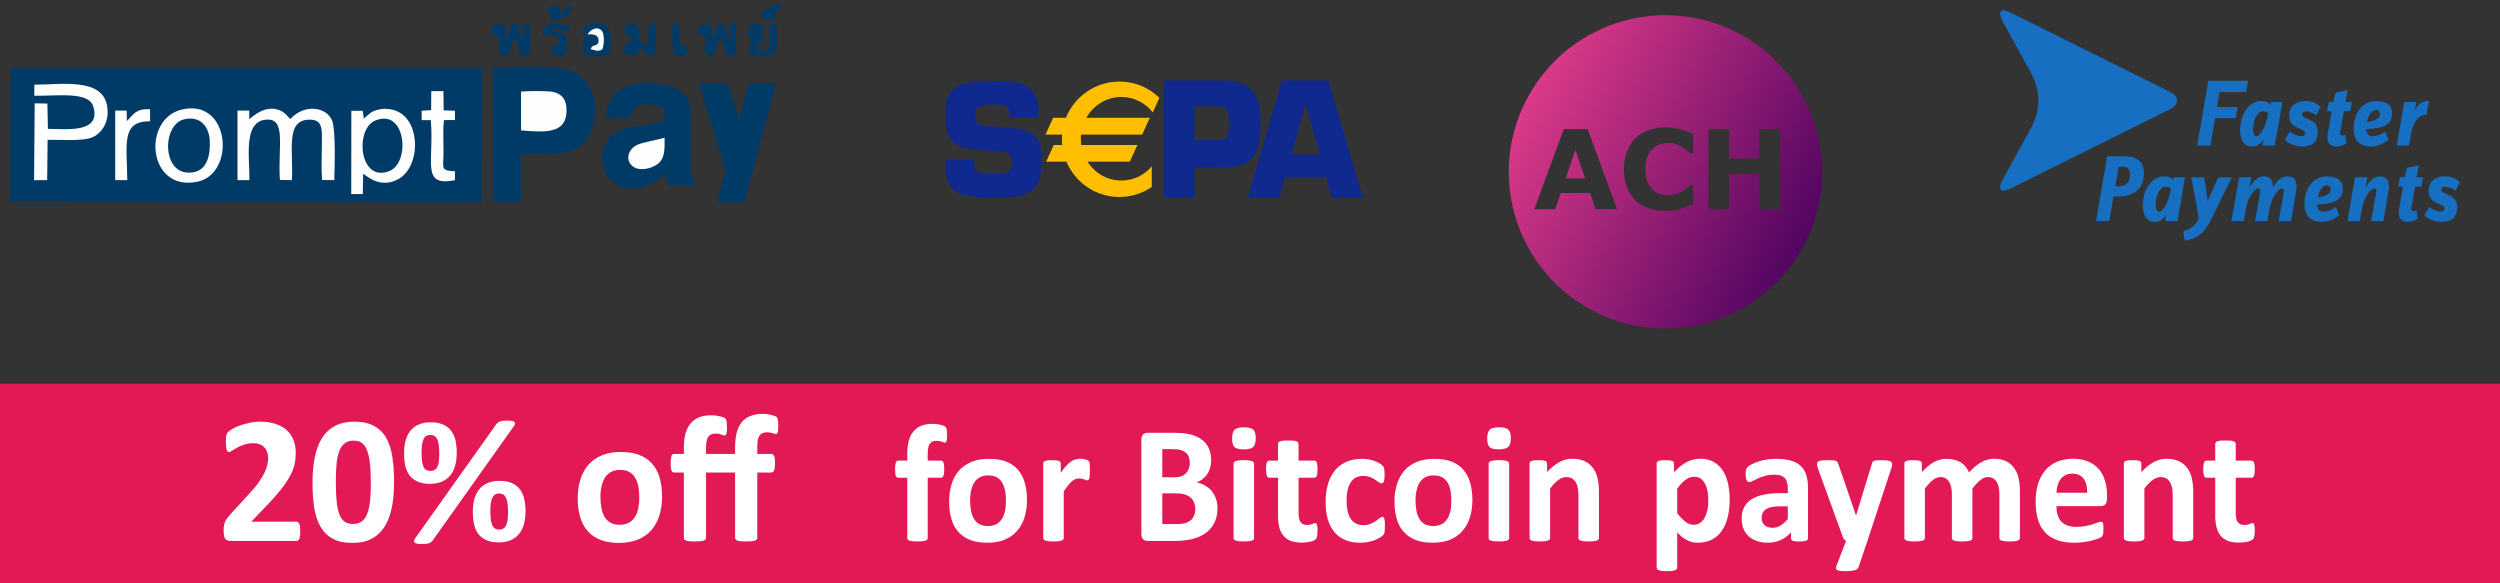 ﻿<?xml version="1.0" encoding="UTF-8"?>
<!DOCTYPE svg PUBLIC "-//W3C//DTD SVG 1.1//EN" "http://www.w3.org/Graphics/SVG/1.1/DTD/svg11.dtd">
<svg xmlns="http://www.w3.org/2000/svg" xml:space="preserve" width="240px" height="56px" version="1.1" style="shape-rendering:geometricPrecision; text-rendering:geometricPrecision; image-rendering:optimizeQuality; fill-rule:evenodd; clip-rule:evenodd"
viewBox="0 0 24000 5600"
 xmlns:xlink="http://www.w3.org/1999/xlink">
 <rect x="0" y="0" width="24000" height="5600" fill="#333333" stroke="none"/>
 <defs>
  <style type="text/css">
    .fil3 {fill:#003B68}
    .fil0 {fill:#E31956}
    .fil4 {fill:#FEFEFE}
    .fil5 {fill:#10298E;fill-rule:nonzero}
    .fil2 {fill:#176FC1;fill-rule:nonzero}
    .fil6 {fill:#FFBE00;fill-rule:nonzero}
    .fil1 {fill:white;fill-rule:nonzero}
    .fil7 {fill:url(#id0)}
  </style>
  <linearGradient id="id0" gradientUnits="userSpaceOnUse" x1="14477.3" y1="810.918" x2="17500.1" y2="2490.28">
   <stop offset="0" style="stop-color:#E63E8B"/>
   <stop offset="1" style="stop-color:#48015F"/>
  </linearGradient>
 </defs>
 <g>
  <rect class="fil0" y="3684" width="24000" height="1916"/>
  <path class="fil1" d="M2882 5099c0,18 0,32 -2,43 -1,13 -3,22 -6,30 -3,7 -7,12 -11,15 -5,4 -10,6 -15,6l-630 0c-13,0 -23,-1 -32,-5 -9,-2 -17,-6 -22,-13 -6,-6 -10,-16 -13,-29 -2,-12 -4,-29 -4,-49 0,-19 1,-36 3,-49 2,-13 5,-26 9,-37 5,-10 11,-21 18,-31 7,-10 16,-21 27,-34l190 -208c38,-40 69,-77 92,-111 23,-33 41,-64 54,-91 13,-27 22,-53 27,-76 5,-23 7,-45 7,-66 0,-18 -3,-37 -9,-54 -6,-17 -15,-32 -26,-44 -12,-14 -26,-23 -44,-30 -17,-7 -38,-11 -62,-11 -33,0 -63,5 -88,13 -26,8 -48,18 -68,29 -19,11 -36,21 -49,29 -13,10 -23,14 -30,14 -5,0 -10,-1 -13,-5 -4,-3 -7,-10 -9,-17 -2,-9 -4,-19 -6,-34 -1,-13 -2,-29 -2,-49 0,-13 1,-25 1,-34 1,-9 3,-16 4,-23 2,-7 4,-13 7,-18 3,-5 8,-10 15,-17 7,-7 20,-17 39,-27 19,-11 42,-22 70,-32 27,-9 58,-18 91,-25 34,-7 68,-11 104,-11 58,0 107,8 150,23 42,14 78,35 106,61 29,27 49,58 63,94 14,36 21,75 21,117 0,37 -3,73 -10,108 -7,36 -21,74 -43,114 -21,41 -51,86 -90,135 -39,50 -91,108 -155,173l-128 135 431 0c6,0 11,1 16,5 5,3 9,8 12,15 4,8 6,17 8,29 2,12 2,26 2,42l0 0z"/>
  <path id="_1" class="fil1" d="M3783 4626c0,89 -6,170 -21,243 -14,72 -37,134 -69,185 -32,51 -73,90 -124,117 -51,28 -114,41 -188,41 -75,0 -137,-13 -186,-40 -49,-26 -88,-64 -117,-114 -29,-49 -49,-110 -61,-180 -11,-72 -17,-153 -17,-244 0,-89 7,-169 22,-242 14,-73 37,-134 69,-186 32,-51 73,-90 125,-117 51,-27 113,-41 186,-41 76,0 138,14 187,40 49,26 89,64 117,114 29,50 49,110 60,181 12,72 17,153 17,243l0 0zm-223 11c0,-53 -2,-99 -4,-140 -3,-41 -8,-76 -13,-107 -7,-30 -14,-55 -23,-76 -8,-20 -19,-38 -32,-49 -12,-13 -26,-22 -42,-27 -16,-5 -34,-8 -53,-8 -33,0 -61,8 -83,25 -22,16 -39,41 -52,73 -13,34 -22,74 -27,124 -5,49 -7,106 -7,172 0,79 3,146 9,198 6,52 16,93 29,125 14,31 31,53 52,65 21,12 46,18 76,18 22,0 41,-3 58,-11 17,-7 32,-17 45,-32 13,-14 24,-33 32,-55 9,-22 16,-47 21,-76 5,-29 9,-62 11,-98 2,-37 3,-77 3,-121l0 0z"/>
  <path id="_2" class="fil1" d="M4385 4345c0,45 -5,86 -15,123 -10,37 -25,68 -46,95 -21,25 -48,46 -80,60 -32,14 -71,22 -116,22 -48,0 -88,-8 -120,-22 -32,-14 -58,-35 -77,-60 -19,-26 -33,-57 -41,-93 -7,-36 -11,-75 -11,-119 0,-43 4,-83 14,-119 10,-36 25,-68 45,-94 21,-27 47,-48 80,-62 32,-14 71,-22 116,-22 51,0 92,8 124,23 33,17 58,37 77,64 19,26 32,57 39,92 7,36 11,73 11,112zm-168 5c0,-32 -2,-58 -5,-81 -4,-23 -9,-40 -16,-54 -6,-14 -15,-24 -26,-30 -12,-7 -25,-10 -40,-10 -14,0 -26,3 -37,9 -10,6 -19,16 -26,30 -7,13 -12,30 -15,53 -4,22 -5,47 -5,79 0,36 2,65 5,87 5,24 10,41 17,55 7,12 16,21 27,26 11,5 23,7 37,7 16,0 30,-3 40,-10 11,-6 19,-16 26,-30 6,-14 11,-31 14,-53 2,-22 4,-48 4,-78l0 0zm828 556c0,47 -5,88 -15,124 -9,37 -25,68 -46,94 -21,27 -47,46 -80,61 -32,15 -71,22 -116,22 -48,0 -88,-7 -120,-22 -32,-15 -57,-34 -77,-60 -19,-26 -32,-57 -40,-92 -8,-36 -12,-76 -12,-119 0,-44 5,-84 14,-120 10,-35 25,-67 45,-94 21,-27 48,-47 80,-62 32,-15 71,-22 117,-22 50,0 92,8 124,24 32,15 58,37 76,63 19,27 32,58 39,93 7,34 11,71 11,110l0 0zm-168 6c0,-31 -2,-59 -5,-81 -3,-22 -8,-41 -15,-54 -7,-14 -16,-24 -27,-31 -11,-6 -24,-9 -39,-9 -14,0 -26,3 -37,9 -10,6 -19,16 -26,30 -7,13 -13,31 -16,52 -3,22 -5,49 -5,79 0,36 2,66 6,89 4,22 9,41 17,54 7,12 16,21 27,27 10,5 22,7 36,7 16,0 30,-3 40,-11 11,-6 19,-16 26,-30 6,-14 11,-31 14,-54 3,-21 4,-47 4,-77l0 0zm-723 275c-5,7 -10,13 -15,17 -6,4 -13,8 -20,11 -8,2 -18,4 -29,6 -12,1 -26,1 -42,1 -19,0 -34,-1 -45,-3 -11,-3 -18,-6 -23,-10 -5,-5 -7,-10 -6,-16 0,-7 4,-14 10,-23l780 -1097c6,-6 10,-11 16,-16 5,-5 11,-9 20,-12 8,-2 17,-4 29,-5 11,-2 25,-2 42,-2 18,0 33,1 44,3 11,3 19,6 24,10 5,6 6,11 5,18 -1,6 -4,13 -10,21l-780 1098 0 -1z"/>
  <path id="_3" class="fil1" d="M6356 4768c0,65 -9,126 -26,180 -17,55 -42,101 -77,141 -34,39 -77,70 -129,91 -52,21 -113,32 -182,32 -68,0 -126,-9 -176,-29 -49,-19 -91,-47 -123,-83 -33,-37 -57,-82 -73,-135 -16,-53 -24,-113 -24,-182 0,-65 9,-126 26,-180 17,-56 43,-103 78,-142 34,-39 77,-69 129,-90 51,-22 112,-32 181,-32 68,0 127,9 176,28 50,19 91,47 123,83 33,37 57,81 73,134 16,53 24,114 24,184l0 0zm-219 8c0,-38 -3,-73 -9,-106 -6,-32 -16,-59 -30,-83 -14,-24 -33,-43 -56,-56 -24,-14 -54,-20 -89,-20 -32,0 -60,6 -84,18 -24,12 -43,29 -59,52 -15,23 -26,50 -34,82 -8,33 -12,69 -12,111 0,38 4,73 10,105 6,32 16,60 30,84 14,23 33,42 57,55 23,14 53,20 88,20 32,0 60,-6 84,-18 24,-12 44,-29 59,-52 15,-23 27,-49 34,-82 7,-32 11,-69 11,-110l0 0z"/>
  <path id="_4" class="fil1" d="M7471 4090c0,28 -1,49 -5,60 -4,11 -10,17 -18,17 -4,0 -8,-1 -13,-3 -5,-1 -11,-3 -18,-6 -7,-2 -15,-4 -24,-5 -9,-2 -19,-3 -31,-3 -32,0 -56,10 -70,31 -15,21 -22,55 -22,103l0 74 137 0c5,0 9,1 13,4 5,4 8,9 11,15 3,7 6,16 7,28 2,11 2,25 2,42 0,32 -3,55 -9,68 -6,15 -13,21 -24,21l-137 0 0 627c0,6 -1,11 -5,15 -3,4 -9,9 -17,12 -8,2 -19,5 -33,6 -13,1 -31,2 -51,2 -21,0 -38,-1 -52,-2 -14,-1 -25,-4 -33,-6 -8,-3 -14,-8 -17,-12 -3,-4 -5,-9 -5,-15l0 -627 -279 0 0 627c0,6 -2,11 -5,15 -3,4 -9,9 -18,12 -8,2 -19,5 -33,6 -14,1 -31,2 -51,2 -20,0 -37,-1 -51,-2 -14,-1 -25,-4 -34,-6 -8,-3 -13,-8 -17,-12 -3,-4 -4,-9 -4,-15l0 -627 -95 0c-10,0 -18,-6 -24,-21 -5,-13 -8,-36 -8,-68 0,-17 1,-31 2,-42 2,-12 4,-21 6,-28 3,-6 6,-11 10,-15 4,-3 9,-4 15,-4l94 0 0 -57c0,-52 5,-98 15,-137 11,-40 27,-72 49,-98 22,-27 49,-46 82,-60 33,-13 72,-19 117,-19 25,0 47,2 67,6 20,4 37,9 51,14 7,2 12,5 16,10 4,3 7,9 10,16 2,7 4,16 5,28 1,11 2,25 2,42 0,28 -2,49 -5,60 -4,12 -10,18 -19,18 -4,0 -8,-1 -13,-3 -5,-1 -11,-3 -18,-6 -6,-3 -15,-5 -24,-7 -9,-2 -19,-3 -31,-3 -32,0 -56,11 -70,32 -14,21 -21,56 -21,103l0 61 279 0 0 -68c0,-54 6,-99 16,-139 11,-39 27,-72 49,-99 21,-26 49,-46 82,-59 33,-12 72,-20 118,-20 24,0 46,2 66,7 20,4 37,9 51,14 6,2 12,5 16,9 4,4 7,10 10,17 2,7 3,16 5,28 1,12 1,26 1,42l0 0z"/>
  <path id="_5" class="fil1" d="M9092 4177c0,16 -1,28 -2,38 -1,9 -2,16 -4,21 -2,5 -5,8 -7,10 -3,3 -6,4 -9,4 -4,0 -8,-1 -12,-4 -4,-2 -10,-4 -16,-6 -7,-2 -15,-4 -23,-6 -9,-1 -20,-2 -32,-2 -13,0 -26,2 -36,6 -10,5 -18,13 -25,23 -7,9 -12,22 -15,38 -3,15 -5,35 -5,57l0 66 128 0c5,0 9,2 13,4 4,3 7,7 10,13 2,7 5,16 6,26 1,10 2,24 2,39 0,30 -3,51 -8,64 -5,12 -13,18 -23,18l-128 0 0 579c0,5 -1,10 -4,14 -3,4 -9,7 -16,11 -7,2 -17,4 -31,6 -13,1 -29,2 -47,2 -19,0 -35,-1 -48,-2 -13,-2 -23,-4 -30,-6 -8,-4 -13,-7 -16,-11 -3,-4 -4,-9 -4,-14l0 -579 -88 0c-9,0 -17,-6 -22,-18 -5,-13 -7,-34 -7,-64 0,-15 0,-29 2,-39 1,-10 3,-19 5,-26 3,-6 6,-10 10,-13 3,-2 8,-4 13,-4l87 0 0 -60c0,-49 4,-91 14,-128 9,-37 24,-67 44,-91 20,-25 46,-43 77,-56 30,-12 67,-18 109,-18 21,0 40,2 58,5 18,4 33,8 43,11 11,4 18,9 21,12 4,4 7,9 9,15 3,7 4,15 5,26 1,11 2,23 2,39l0 0z"/>
  <path id="_6" class="fil1" d="M9859 4801c0,60 -8,116 -24,166 -15,50 -39,93 -71,129 -31,37 -71,65 -119,85 -48,20 -104,29 -168,29 -62,0 -116,-8 -162,-26 -46,-18 -84,-44 -114,-77 -30,-33 -53,-74 -67,-124 -15,-49 -22,-105 -22,-168 0,-62 8,-117 23,-167 16,-51 40,-95 72,-131 32,-36 72,-63 119,-83 48,-20 104,-29 168,-29 63,0 117,8 163,25 45,18 83,43 113,77 30,34 52,75 67,124 15,50 22,106 22,170l0 0zm-202 7c0,-35 -2,-68 -8,-98 -6,-29 -15,-55 -28,-77 -13,-21 -30,-39 -52,-51 -22,-12 -49,-18 -82,-18 -29,0 -55,5 -77,16 -22,11 -40,27 -54,48 -14,21 -25,46 -32,76 -7,30 -11,64 -11,102 0,35 3,67 9,97 6,30 15,56 28,77 13,23 30,39 52,52 22,12 49,18 82,18 30,0 55,-6 78,-16 21,-12 40,-28 54,-49 14,-20 24,-46 31,-76 7,-29 10,-63 10,-101z"/>
  <path id="_7" class="fil1" d="M10463 4516c0,20 0,35 -1,48 -1,12 -3,21 -5,28 -2,7 -5,12 -8,15 -4,3 -8,4 -13,4 -4,0 -9,-1 -14,-3 -5,-2 -11,-4 -18,-7 -6,-2 -14,-4 -21,-6 -8,-1 -17,-2 -26,-2 -11,0 -22,2 -33,6 -11,6 -22,13 -34,22 -12,10 -24,23 -37,39 -13,15 -26,36 -41,58l0 447c0,5 -2,10 -5,14 -3,4 -8,7 -16,10 -7,3 -17,5 -30,7 -12,1 -28,2 -47,2 -20,0 -36,-1 -48,-2 -12,-2 -23,-4 -30,-7 -8,-3 -13,-6 -16,-10 -3,-4 -5,-9 -5,-14l0 -715c0,-6 2,-11 4,-15 3,-4 7,-7 14,-10 7,-2 16,-4 26,-6 11,-1 24,-1 40,-1 17,0 31,0 42,1 11,2 19,4 25,6 6,3 11,6 13,10 3,4 4,9 4,15l0 89c18,-27 36,-49 52,-67 16,-16 31,-31 46,-41 14,-10 29,-17 44,-20 14,-4 29,-7 44,-7 6,0 14,0 21,1 8,1 16,3 25,5 8,2 15,4 22,6 6,2 10,5 13,7 3,3 5,6 7,9 1,3 2,7 3,13 1,6 2,15 2,26 1,11 1,26 1,45l0 0z"/>
  <path id="_8" class="fil1" d="M11688 4881c0,37 -5,70 -15,100 -10,30 -23,57 -41,80 -17,23 -38,42 -62,59 -24,17 -51,31 -80,41 -29,11 -60,19 -93,23 -34,6 -70,9 -111,9l-268 0c-17,0 -32,-5 -44,-16 -11,-11 -17,-27 -17,-51l0 -905c0,-24 6,-40 17,-50 12,-11 27,-16 44,-16l253 0c62,0 114,5 157,16 43,11 79,26 108,49 30,21 52,48 68,82 15,33 23,72 23,116 0,26 -3,49 -9,71 -6,22 -16,43 -27,60 -12,19 -27,35 -45,49 -17,14 -37,25 -59,33 28,5 55,16 79,29 25,13 46,30 64,51 18,22 32,47 42,74 11,29 16,61 16,96l0 0zm-266 -438c0,-20 -3,-38 -9,-55 -6,-16 -15,-31 -28,-42 -12,-10 -28,-18 -47,-25 -19,-6 -44,-9 -76,-9l-104 0 0 270 115 0c29,0 53,-4 71,-11 17,-7 32,-18 44,-30 11,-12 20,-28 26,-44 5,-17 8,-34 8,-54zm53 446c0,-25 -4,-46 -12,-65 -7,-19 -19,-35 -34,-48 -15,-12 -34,-23 -58,-30 -23,-7 -53,-10 -91,-10l-122 0 0 295 149 0c28,0 52,-3 72,-9 19,-6 36,-15 51,-27 14,-12 25,-27 33,-45 8,-18 12,-39 12,-61l0 0z"/>
  <path id="_9" class="fil1" d="M12039 5165c0,5 -1,10 -5,14 -3,4 -8,7 -16,11 -7,2 -17,4 -29,6 -13,1 -29,2 -48,2 -19,0 -35,-1 -48,-2 -12,-2 -22,-4 -30,-6 -8,-4 -13,-7 -16,-11 -3,-4 -5,-9 -5,-14l0 -714c0,-5 2,-10 5,-14 3,-4 8,-8 16,-10 8,-3 18,-5 30,-7 13,-2 29,-2 48,-2 19,0 35,0 48,2 12,2 22,4 29,7 8,2 13,6 16,10 4,4 5,9 5,14l0 714zm16 -959c0,41 -8,69 -24,85 -16,15 -46,23 -90,23 -44,0 -75,-7 -90,-22 -15,-16 -23,-42 -23,-81 0,-41 8,-69 24,-86 16,-15 46,-23 90,-23 44,0 74,8 90,23 15,15 23,42 23,81l0 0z"/>
  <path id="_10" class="fil1" d="M12648 5095c0,24 -1,41 -4,54 -3,13 -7,21 -11,26 -5,5 -12,10 -21,14 -9,5 -20,8 -32,11 -12,3 -26,5 -40,6 -14,2 -29,3 -43,3 -39,0 -73,-5 -102,-15 -29,-11 -52,-26 -71,-48 -19,-20 -33,-47 -42,-80 -8,-31 -13,-69 -13,-114l0 -366 -84 0c-10,0 -18,-6 -23,-18 -5,-13 -8,-34 -8,-64 0,-15 0,-29 2,-39 1,-10 3,-20 6,-26 2,-6 6,-10 10,-13 3,-2 8,-4 13,-4l84 0 0 -160c0,-5 1,-9 4,-15 3,-4 9,-7 16,-10 8,-3 18,-5 31,-7 13,-1 28,-1 47,-1 19,0 35,0 48,1 13,2 23,4 31,7 7,3 12,6 15,10 3,6 5,10 5,15l0 160 151 0c5,0 10,2 14,4 4,3 7,7 10,13 2,7 4,16 5,26 2,10 2,24 2,39 0,30 -2,51 -7,64 -6,12 -13,18 -23,18l-152 0 0 337c0,39 6,68 18,87 12,19 33,30 64,30 10,0 19,-1 28,-3 8,-3 15,-5 22,-7 7,-2 12,-4 16,-6 5,-2 9,-3 12,-3 4,0 7,1 9,3 3,2 6,5 7,12 1,5 3,13 4,22 2,9 2,22 2,37l0 0z"/>
  <path id="_11" class="fil1" d="M13295 5051c0,14 0,26 -1,35 0,9 -1,17 -3,25 -1,6 -3,11 -5,15 -1,4 -5,9 -12,15 -6,6 -17,14 -32,23 -15,8 -32,16 -51,24 -20,6 -40,12 -63,16 -23,4 -46,6 -70,6 -54,0 -101,-8 -143,-26 -41,-16 -76,-42 -104,-75 -28,-33 -49,-74 -64,-123 -14,-48 -21,-103 -21,-165 0,-72 9,-133 26,-186 18,-52 42,-95 73,-130 31,-34 68,-59 111,-76 43,-16 90,-24 141,-24 21,0 41,2 61,5 20,4 39,9 56,15 18,6 33,13 47,22 14,8 24,15 29,21 6,5 10,10 13,14 2,5 4,10 5,16 1,7 2,14 3,24 1,10 1,21 1,34 0,31 -2,54 -7,66 -6,12 -12,19 -21,19 -9,0 -18,-5 -28,-12 -10,-7 -22,-15 -35,-24 -14,-10 -30,-18 -48,-25 -19,-7 -42,-11 -68,-11 -51,0 -90,20 -117,60 -27,40 -41,100 -41,178 0,38 4,72 11,101 7,30 16,55 30,74 13,20 30,35 50,44 20,11 43,16 70,16 27,0 50,-4 70,-14 19,-8 36,-17 51,-27 14,-9 26,-20 37,-28 9,-8 18,-12 24,-12 5,0 9,2 12,4 3,3 6,8 8,15 1,7 3,17 4,28 1,11 1,26 1,43l0 0z"/>
  <path id="_12" class="fil1" d="M14135 4801c0,60 -8,116 -24,166 -16,50 -39,93 -71,129 -32,37 -71,65 -119,85 -48,20 -104,29 -168,29 -63,0 -116,-8 -162,-26 -46,-18 -84,-44 -114,-77 -31,-33 -53,-74 -68,-124 -14,-49 -22,-105 -22,-168 0,-62 8,-117 24,-167 16,-51 40,-95 72,-131 32,-36 71,-63 119,-83 48,-20 104,-29 168,-29 62,0 116,8 162,25 46,18 84,43 114,77 30,34 52,75 67,124 14,50 22,106 22,170l0 0zm-202 7c0,-35 -3,-68 -8,-98 -6,-29 -15,-55 -28,-77 -13,-21 -31,-39 -52,-51 -22,-12 -49,-18 -82,-18 -30,0 -55,5 -77,16 -22,11 -40,27 -55,48 -14,21 -24,46 -31,76 -7,30 -11,64 -11,102 0,35 3,67 9,97 5,30 15,56 28,77 12,23 30,39 52,52 22,12 49,18 81,18 30,0 56,-6 78,-16 22,-12 40,-28 54,-49 15,-20 25,-46 32,-76 7,-29 10,-63 10,-101l0 0z"/>
  <path id="_13" class="fil1" d="M14488 5165c0,5 -2,10 -5,14 -3,4 -8,7 -16,11 -7,2 -18,4 -30,6 -12,1 -28,2 -48,2 -19,0 -35,-1 -47,-2 -13,-2 -23,-4 -30,-6 -8,-4 -13,-7 -16,-11 -3,-4 -5,-9 -5,-14l0 -714c0,-5 2,-10 5,-14 3,-4 8,-8 16,-10 7,-3 17,-5 30,-7 12,-2 28,-2 47,-2 20,0 36,0 48,2 12,2 23,4 30,7 8,2 13,6 16,10 3,4 5,9 5,14l0 714zm16 -959c0,41 -8,69 -25,85 -16,15 -46,23 -90,23 -44,0 -74,-7 -89,-22 -16,-16 -23,-42 -23,-81 0,-41 8,-69 24,-86 15,-15 45,-23 90,-23 44,0 74,8 89,23 16,15 24,42 24,81l0 0z"/>
  <path id="_14" class="fil1" d="M15350 5165c0,5 -2,10 -5,14 -3,4 -8,7 -16,11 -7,2 -17,4 -30,6 -13,1 -29,2 -47,2 -20,0 -36,-1 -48,-2 -13,-2 -23,-4 -31,-6 -7,-4 -12,-7 -15,-11 -4,-4 -5,-9 -5,-14l0 -408c0,-34 -3,-62 -8,-82 -4,-19 -12,-37 -21,-51 -9,-13 -22,-25 -36,-33 -15,-7 -32,-11 -52,-11 -25,0 -50,9 -76,28 -25,19 -52,46 -79,82l0 475c0,5 -2,10 -5,14 -3,4 -8,7 -16,10 -7,3 -18,5 -30,7 -12,1 -28,2 -48,2 -19,0 -35,-1 -47,-2 -13,-2 -23,-4 -30,-7 -8,-3 -13,-6 -16,-10 -3,-4 -5,-9 -5,-14l0 -715c0,-6 1,-11 4,-15 2,-4 7,-7 14,-10 7,-2 15,-4 26,-6 11,-1 24,-1 40,-1 17,0 31,0 42,1 11,2 19,4 25,6 6,3 10,6 13,10 3,4 4,9 4,15l0 82c38,-42 78,-74 118,-96 39,-21 81,-32 124,-32 48,0 88,9 120,24 33,16 59,38 79,66 20,27 35,59 43,96 9,37 14,81 14,134l0 441 0 0z"/>
  <path id="_15" class="fil1" d="M16605 4796c0,64 -7,122 -20,173 -13,51 -32,94 -58,130 -25,36 -57,63 -95,82 -38,20 -82,29 -130,29 -21,0 -39,-1 -56,-5 -17,-4 -33,-10 -49,-19 -16,-9 -32,-18 -48,-30 -15,-13 -31,-28 -48,-44l0 336c0,6 -1,10 -5,16 -3,4 -8,7 -16,10 -7,3 -17,5 -30,7 -12,1 -28,2 -47,2 -19,0 -35,-1 -48,-2 -12,-2 -22,-4 -30,-7 -8,-3 -13,-6 -16,-10 -3,-6 -5,-10 -5,-16l0 -998c0,-6 2,-11 4,-15 3,-4 7,-7 14,-10 6,-2 15,-4 26,-6 10,-1 24,-1 40,-1 16,0 29,0 39,1 11,2 20,4 26,6 7,3 11,6 14,10 2,4 4,9 4,15l0 84c20,-22 40,-40 59,-57 20,-16 40,-29 60,-40 20,-11 41,-19 63,-24 21,-6 44,-9 69,-9 51,0 94,11 130,31 36,21 65,49 88,84 23,36 39,78 50,126 10,47 15,98 15,152l0 -1zm-205 15c0,-31 -2,-60 -6,-87 -5,-28 -12,-54 -23,-75 -11,-22 -25,-39 -42,-53 -17,-13 -39,-19 -65,-19 -13,0 -26,2 -39,6 -12,4 -25,10 -39,20 -13,9 -26,20 -40,34 -14,15 -29,32 -45,54l0 236c28,36 54,62 79,82 25,19 51,29 78,29 25,0 47,-6 65,-20 18,-13 33,-31 44,-52 11,-22 20,-46 25,-73 6,-28 8,-55 8,-82l0 0z"/>
  <path id="_16" class="fil1" d="M17357 5168c0,7 -3,13 -8,17 -5,5 -14,8 -25,10 -11,2 -28,3 -50,3 -23,0 -40,-1 -51,-3 -11,-2 -18,-5 -23,-10 -4,-4 -6,-10 -6,-17l0 -58c-29,32 -62,57 -98,74 -37,18 -78,26 -123,26 -36,0 -71,-4 -101,-14 -31,-11 -58,-25 -81,-44 -22,-20 -40,-45 -53,-73 -12,-29 -18,-63 -18,-101 0,-42 8,-78 24,-109 16,-31 39,-56 71,-76 31,-20 70,-35 117,-44 47,-10 101,-15 163,-15l68 0 0 -43c0,-23 -2,-42 -7,-59 -4,-17 -11,-31 -22,-42 -10,-11 -23,-19 -40,-26 -17,-5 -38,-7 -63,-7 -33,0 -62,3 -87,12 -26,7 -49,15 -69,24 -19,9 -36,18 -49,25 -14,7 -24,11 -33,11 -5,0 -11,-2 -15,-5 -4,-4 -8,-9 -11,-16 -3,-8 -5,-16 -6,-26 -2,-10 -3,-22 -3,-34 0,-16 2,-30 4,-39 3,-9 8,-18 15,-25 7,-9 20,-17 38,-26 18,-9 40,-19 64,-27 25,-8 51,-14 80,-19 29,-5 59,-7 90,-7 55,0 101,5 140,16 39,10 71,28 96,50 25,23 43,52 55,88 11,35 17,78 17,128l0 481 0 0zm-194 -307l-75 0c-32,0 -59,2 -81,7 -22,4 -41,12 -55,22 -14,9 -24,20 -30,35 -7,13 -10,29 -10,46 0,31 9,54 28,71 18,17 44,25 76,25 28,0 53,-7 76,-21 24,-14 47,-36 71,-64l0 -121 0 0z"/>
  <path id="_17" class="fil1" d="M17927 5193l-85 252c-4,13 -17,24 -38,29 -20,6 -51,9 -91,9 -21,0 -37,-1 -50,-3 -12,-2 -22,-4 -28,-9 -6,-4 -10,-10 -10,-16 -1,-7 1,-14 5,-23l92 -239c-6,-3 -12,-9 -18,-16 -5,-6 -9,-13 -12,-20l-239 -658c-7,-20 -10,-34 -10,-43 0,-11 3,-18 9,-24 6,-5 17,-9 32,-11 14,-2 34,-3 58,-3 23,0 40,0 53,1 13,0 23,3 31,6 7,3 12,8 16,14 4,8 7,17 11,29l164 479 2 0 149 -488c3,-15 7,-24 12,-29 5,-4 13,-7 25,-9 11,-2 32,-3 60,-3 23,0 41,1 56,3 15,2 26,6 33,12 7,5 11,14 11,23 0,10 -2,22 -7,36l-231 701 0 0z"/>
  <path id="_18" class="fil1" d="M19391 5165c0,5 -2,10 -5,14 -3,4 -8,7 -16,11 -7,2 -17,4 -29,6 -13,1 -29,2 -48,2 -20,0 -36,-1 -49,-2 -12,-2 -23,-4 -30,-6 -8,-4 -13,-7 -16,-11 -3,-4 -4,-9 -4,-14l0 -424c0,-24 -2,-46 -7,-66 -4,-19 -11,-37 -20,-51 -9,-13 -21,-25 -34,-33 -14,-7 -30,-11 -49,-11 -24,0 -48,9 -71,28 -24,19 -50,46 -78,82l0 475c0,5 -2,10 -5,14 -3,4 -8,7 -16,11 -8,2 -18,4 -30,6 -13,1 -28,2 -47,2 -20,0 -36,-1 -48,-2 -13,-2 -23,-4 -30,-6 -8,-4 -13,-7 -16,-11 -3,-4 -5,-9 -5,-14l0 -424c0,-24 -2,-46 -7,-66 -4,-19 -11,-37 -20,-51 -9,-13 -20,-25 -34,-33 -14,-7 -31,-11 -49,-11 -24,0 -48,9 -72,28 -24,19 -50,46 -77,82l0 475c0,5 -2,10 -5,14 -3,4 -8,7 -16,11 -8,2 -18,4 -30,6 -12,1 -28,2 -48,2 -19,0 -35,-1 -47,-2 -13,-2 -23,-4 -30,-6 -8,-4 -13,-7 -16,-11 -3,-4 -5,-9 -5,-14l0 -715c0,-5 1,-11 4,-15 2,-4 7,-7 14,-10 7,-2 15,-4 26,-6 11,-1 24,-1 40,-1 17,0 31,0 42,1 10,2 19,4 25,6 6,3 10,6 13,10 3,4 4,10 4,15l0 82c38,-42 77,-74 115,-96 39,-21 79,-31 120,-31 29,0 55,3 78,9 23,6 43,14 61,25 18,13 33,26 46,41 14,17 24,35 33,55 21,-24 42,-43 62,-60 20,-16 40,-30 59,-40 20,-10 39,-18 59,-23 19,-6 39,-8 59,-8 47,0 86,9 118,24 31,16 57,38 76,66 20,27 34,59 42,96 8,37 13,76 13,117l0 458 0 0z"/>
  <path id="_19" class="fil1" d="M20227 4787c0,25 -6,42 -16,55 -11,11 -26,17 -45,17l-424 0c0,31 3,58 11,83 7,25 18,45 33,63 15,17 35,30 59,39 25,9 53,14 87,14 35,0 65,-3 91,-8 26,-5 49,-10 67,-17 19,-7 35,-12 48,-17 12,-5 22,-7 30,-7 5,0 9,0 12,2 3,2 6,5 8,10 2,5 3,11 4,21 1,8 1,19 1,33 0,12 0,21 -1,29 0,9 -1,16 -2,22 -1,6 -2,11 -5,14 -2,4 -4,8 -8,13 -3,3 -12,8 -28,15 -15,6 -34,12 -57,18 -24,8 -51,13 -81,17 -30,5 -62,7 -97,7 -62,0 -116,-7 -162,-24 -47,-16 -86,-40 -117,-72 -31,-33 -55,-74 -70,-124 -15,-50 -23,-108 -23,-175 0,-64 8,-120 24,-172 16,-51 40,-94 71,-130 30,-35 68,-62 112,-81 44,-18 93,-28 149,-28 58,0 108,9 149,27 42,18 76,42 102,73 27,32 47,69 59,111 13,43 19,89 19,139l0 33 0 0zm-191 -57c2,-58 -9,-102 -33,-135 -24,-31 -60,-48 -110,-48 -25,0 -47,5 -65,14 -19,10 -34,23 -47,39 -12,17 -21,36 -28,58 -6,23 -10,46 -11,72l294 0 0 0z"/>
  <path id="_20" class="fil1" d="M21055 5165c0,5 -2,10 -5,14 -3,4 -8,7 -16,11 -7,2 -17,4 -30,6 -13,1 -28,2 -47,2 -20,0 -36,-1 -48,-2 -13,-2 -23,-4 -31,-6 -7,-4 -12,-7 -15,-11 -3,-4 -5,-9 -5,-14l0 -408c0,-34 -2,-62 -8,-82 -4,-19 -12,-37 -21,-51 -9,-13 -21,-25 -36,-33 -15,-7 -32,-11 -52,-11 -25,0 -50,9 -76,28 -25,19 -52,46 -79,82l0 475c0,5 -2,10 -5,14 -3,4 -8,7 -16,10 -7,3 -17,5 -30,7 -12,1 -28,2 -47,2 -20,0 -36,-1 -48,-2 -12,-2 -23,-4 -30,-7 -8,-3 -13,-6 -16,-10 -3,-4 -5,-9 -5,-14l0 -715c0,-6 1,-11 4,-15 3,-4 7,-7 14,-10 7,-2 15,-4 26,-6 11,-1 24,-1 40,-1 17,0 31,0 42,1 11,2 19,4 25,6 6,3 10,6 13,10 3,4 4,9 4,15l0 82c39,-42 78,-74 118,-96 39,-21 81,-32 124,-32 48,0 88,9 120,24 33,16 59,38 79,66 20,27 35,59 43,96 9,37 14,81 14,134l0 441 0 0z"/>
  <path id="_21" class="fil1" d="M21646 5095c0,24 -2,41 -5,54 -3,13 -6,21 -11,26 -5,5 -12,10 -21,14 -9,5 -20,8 -32,11 -12,3 -25,5 -40,6 -14,2 -28,3 -43,3 -39,0 -73,-5 -102,-15 -28,-11 -52,-26 -71,-48 -19,-20 -32,-47 -41,-80 -9,-31 -14,-69 -14,-114l0 -366 -84 0c-10,0 -18,-6 -23,-18 -5,-13 -8,-34 -8,-64 0,-15 1,-29 2,-39 1,-10 4,-20 6,-26 3,-6 6,-10 10,-13 4,-2 9,-4 14,-4l83 0 0 -160c0,-5 2,-9 5,-15 3,-4 8,-7 15,-10 8,-3 18,-5 31,-7 13,-1 29,-1 48,-1 19,0 35,0 48,1 12,2 23,4 30,7 7,3 13,6 15,10 4,6 5,10 5,15l0 160 151 0c6,0 10,2 14,4 4,3 7,7 10,13 3,7 4,16 6,26 1,10 2,24 2,39 0,30 -3,51 -8,64 -5,12 -13,18 -23,18l-152 0 0 337c0,39 6,68 18,87 12,19 33,30 64,30 11,0 20,-1 28,-3 8,-3 16,-5 22,-7 7,-2 12,-4 17,-6 4,-2 8,-3 12,-3 3,0 6,1 9,3 3,2 5,5 7,12 1,5 2,13 4,22 1,9 2,22 2,37l0 0z"/>
  <g id="g300">
   <path id="path302" class="fil2" d="M20372 1600l-33 0 -32 188 31 0c76,0 110,-41 110,-116 0,-49 -26,-72 -76,-72m-42 287l-41 0 -40 235 -127 0 107 -622 168 0c99,0 185,39 185,160 0,157 -102,227 -252,227m0 0l0 0 0 0z"/>
  </g>
  <g id="g304">
   <path id="path306" class="fil2" d="M20788 1792c-47,0 -93,80 -93,168 0,46 10,73 32,73 37,0 90,-87 110,-202l4 -20c-8,-6 -21,-19 -53,-19m116 330l-117 0 10 -62c-20,31 -49,70 -116,70 -56,0 -110,-44 -110,-157 0,-161 93,-280 201,-280 61,0 83,27 91,34l5 -25 108 0 -72 420 0 0 0 0z"/>
  </g>
  <g id="g308">
   <path id="path310" class="fil2" d="M21232 2097c-60,122 -120,195 -259,212l-13 -87c53,-17 107,-44 136,-106l12 -26 -71 -387 125 0 31 228 102 -228 130 0 -193 394 0 0z"/>
  </g>
  <g id="g312">
   <path id="path314" class="fil2" d="M21994 2122l-118 0 48 -277c3,-17 3,-36 -17,-36 -37,0 -102,89 -120,197l-20 116 -118 0 48 -277c4,-17 3,-36 -17,-36 -37,0 -102,89 -120,197l-20 116 -118 0 73 -420 117 0 -17 99c27,-44 67,-108 138,-108 63,0 91,42 87,109 22,-38 65,-109 140,-109 72,0 98,55 83,141l-49 288 0 0z"/>
  </g>
  <g id="g316">
   <path id="path318" class="fil2" d="M22335 1779c-36,0 -71,48 -85,115 78,-10 124,-29 124,-76 0,-26 -15,-39 -39,-39m-91 184c2,46 21,70 60,70 45,0 89,-25 121,-45l32 79c-27,20 -85,63 -169,63 -92,0 -165,-45 -165,-171 0,-148 79,-266 219,-266 104,0 149,47 149,118 0,116 -92,144 -247,152m0 0l0 0 0 0z"/>
  </g>
  <g id="g320">
   <path id="path322" class="fil2" d="M22881 2122l-118 0 48 -277c3,-17 3,-36 -17,-36 -37,0 -102,89 -120,197l-20 116 -118 0 72 -420 118 0 -17 99c26,-44 67,-108 138,-108 72,0 98,55 83,141l-49 288 0 0z"/>
  </g>
  <g id="g324">
   <path id="path326" class="fil2" d="M23246 1792l-61 0 -36 207c-3,18 3,27 16,27 12,0 22,-4 33,-9l12 83c-17,11 -50,30 -97,30 -61,0 -97,-39 -82,-123l37 -215 -44 0 16 -90 43 0 24 -91 114 -24 -21 115 61 0 -15 90 0 0z"/>
  </g>
  <g id="g328">
   <path id="path330" class="fil2" d="M23574 1830c-26,-18 -66,-37 -97,-37 -24,0 -41,9 -41,29 0,19 19,27 43,37l22 11c42,17 88,46 88,121 0,89 -46,139 -150,139 -85,0 -135,-38 -166,-61l46 -82c30,22 78,45 109,45 27,0 39,-10 39,-31 0,-20 -20,-29 -44,-39l-23 -9c-42,-18 -86,-46 -86,-120 0,-97 72,-140 162,-140 73,0 119,38 139,54l-41 83 0 0z"/>
  </g>
  <g id="g332">
   <polygon id="path334" class="fil2" points="21562,884 21308,884 21283,1028 21480,1028 21462,1135 21265,1135 21220,1398 21093,1398 21200,776 21581,776 "/>
  </g>
  <g id="g336">
   <path id="path338" class="fil2" d="M21722 1068c-47,0 -93,80 -93,169 0,45 10,71 32,71 37,0 90,-87 110,-201l4 -19c-8,-6 -21,-20 -53,-20m116 330l-117 0 10 -63c-20,33 -49,72 -116,72 -56,0 -110,-44 -110,-157 0,-161 93,-280 201,-280 61,0 84,25 91,34l5 -25 109 0 -73 419 0 0 0 0z"/>
  </g>
  <g id="g340">
   <path id="path342" class="fil2" d="M22236 1106c-25,-17 -65,-37 -97,-37 -24,0 -41,9 -41,29 0,18 19,27 43,38l23 9c41,19 87,46 87,122 0,90 -46,140 -150,140 -85,0 -135,-38 -166,-62l46 -83c30,24 78,46 110,46 26,0 38,-10 38,-30 0,-21 -19,-30 -44,-39l-23 -11c-42,-16 -86,-45 -86,-119 0,-96 72,-139 162,-139 73,0 119,38 140,53l-42 83z"/>
  </g>
  <g id="g344">
   <path id="path346" class="fil2" d="M22562 1068l-61 0 -36 207c-3,18 3,27 16,27 12,0 22,-4 33,-9l12 83c-17,11 -50,31 -97,31 -61,0 -97,-39 -82,-124l37 -215 -44 0 16 -89 43 0 25 -91 113 -25 -20 116 61 0 -16 89z"/>
  </g>
  <g id="g348">
   <path id="path350" class="fil2" d="M22808 1055c-37,0 -71,48 -85,116 77,-11 124,-30 124,-76 0,-27 -16,-40 -39,-40m-91 185c1,46 21,68 60,68 45,0 88,-23 121,-44l32 78c-27,21 -86,65 -170,65 -91,0 -164,-45 -164,-172 0,-147 79,-265 218,-265 104,0 150,46 150,118 0,116 -93,143 -247,152m0 0l0 0 0 0z"/>
  </g>
  <g id="g352">
   <path id="path354" class="fil2" d="M23296 1100c-59,0 -127,51 -150,182l-20 116 -117 0 72 -419 115 0 -15 88c27,-62 58,-97 137,-97l-22 130 0 0z"/>
  </g>
  <g id="g356">
   <path id="path358" class="fil2" d="M20899 965l0 3c0,29 -23,59 -69,82l-1530 760c-92,46 -126,9 -76,-82l280 -511c40,-75 64,-160 64,-252 0,-92 -24,-178 -64,-252l-280 -511c-50,-91 -16,-128 76,-82l1530 761c46,22 69,52 69,82l0 2 0 0z"/>
  </g>
  <polygon class="fil3" points="98,1939 4627,1943 4628,650 100,650 "/>
  <path class="fil3" d="M4730 1943l271 0 1 -461c205,-25 375,37 552,-69 217,-129 272,-709 -196,-760 -175,-19 -440,-3 -625,-3l-3 1293 0 0z"/>
  <path class="fil3" d="M5815 1128l232 4c27,-34 21,-70 63,-102 35,-25 82,-30 129,-29 46,2 96,8 121,37 30,35 24,95 -7,121 -97,82 -612,-23 -568,405 11,105 57,161 125,200 233,137 425,-56 480,-87l19 101 276 0c0,-71 -20,-25 -43,-86 -16,-43 -8,-349 -8,-408 0,-183 18,-350 -121,-423 -188,-99 -683,-132 -698,267l0 0z"/>
  <path class="fil3" d="M6889 1943l259 -1 303 -1140 -261 -2 -91 335 -62 -166c-15,-49 -39,-118 -49,-169l-276 1c23,124 250,790 249,843 -4,71 -63,207 -72,299l0 0z"/>
  <path class="fil4" d="M3493 1139l-11 -75 -109 0 -1 799 111 0 3 -195c22,8 156,151 337,52 206,-111 221,-524 9,-642 -54,-30 -125,-42 -194,-27 -80,17 -89,42 -145,88z"/>
  <path class="fil4" d="M1744 1052c-383,93 -326,790 149,693 374,-75 318,-806 -149,-693z"/>
  <path class="fil4" d="M2393 1145l0 -83 -113 -1 0 668 114 0c5,-203 -62,-549 148,-579 215,-30 123,255 145,577l115 2c16,-273 -61,-559 147,-579 156,-14 141,94 141,221 0,111 -7,248 2,357l117 1c4,-120 15,-486 -21,-572 -54,-132 -265,-163 -400,-15 -23,-18 -40,-47 -73,-68 -156,-94 -303,58 -322,70l0 1z"/>
  <path class="fil4" d="M329 919c218,4 522,-44 566,102 80,261 -259,217 -435,216l-5 -243 -122 -2 -6 738 126 -1 4 -386c120,-5 333,17 430,-25 95,-42 167,-154 141,-302 -46,-270 -434,-205 -698,-203l-1 106 0 0z"/>
  <path class="fil3" d="M1762 1147c-214,56 -210,569 102,505 123,-24 160,-166 149,-314 -12,-138 -105,-230 -251,-191z"/>
  <path class="fil3" d="M3599 1159c-194,84 -151,596 137,484 210,-81 159,-614 -137,-484z"/>
  <path class="fil4" d="M5002 1252c223,18 435,37 437,-188 1,-105 -42,-163 -132,-182 -56,-11 -244,-9 -305,-3l0 373 0 0z"/>
  <path class="fil4" d="M4139 1057l-91 6 0 90 88 0c33,406 -98,641 231,577l1 -86c-146,-6 -110,-29 -110,-185 0,-94 -7,-215 4,-306l105 -1 1 -89 -109 -4 -2 -184 -117 0 -1 182 0 0z"/>
  <path class="fil4" d="M1218 1162l-2 -100 -110 0 0 667 116 0c-2,-335 -65,-570 219,-564l-1 -117c-138,-6 -155,48 -222,114l0 0z"/>
  <path class="fil4" d="M6380 1322c-77,23 -185,39 -254,65 -76,27 -136,132 -58,204 62,58 179,29 236,-10 80,-54 77,-138 76,-259l0 0z"/>
  <path class="fil3" d="M4793 363c1,112 -34,173 78,173l74 -174c12,22 2,0 11,24l45 150c108,2 89,0 88,-218l0 -87 -68 0 -1 155c-14,-27 -22,-56 -32,-89 -15,-56 -9,-66 -63,-66 -32,33 -46,109 -60,162l-9 -144c-39,-14 -104,-31 -128,11 -38,70 35,73 65,103l0 0z"/>
  <path class="fil3" d="M5577 318l58 25c-48,28 -35,76 -31,189 36,6 182,9 214,0 59,-20 47,-141 42,-203 -12,-146 -251,-135 -283,-11l0 0z"/>
  <path class="fil3" d="M6700 261l-2 59 73 40c-1,118 -36,176 77,177l66 -189 34 88c10,33 20,66 30,100 98,1 89,-4 88,-107 0,-66 2,-132 -2,-198l-66 0 -1 157c-22,-46 -31,-122 -63,-157 -87,0 -31,34 -95,148 0,-52 8,-111 -25,-135 -39,-29 -85,-6 -114,17l0 0z"/>
  <path class="fil3" d="M6068 373c-14,46 -130,62 -62,141 16,18 59,28 89,18 47,-16 31,-38 48,-71 85,39 38,88 143,69 18,-61 12,-221 8,-298l-66 -1 -1 208 -91 -43c-6,-82 20,-191 -96,-162 -30,8 -87,55 -6,107 41,26 18,-14 34,32l0 0z"/>
  <path class="fil3" d="M7220 388c-40,42 -27,80 -25,145 290,9 266,38 259,-297l-69 -4c-2,63 1,126 0,187 -1,89 -36,63 -123,63l2 -67c5,-1 37,-5 38,-5 44,-15 24,21 29,-26 5,-35 0,-17 -32,-32l-27 -10c164,-45 -55,-191 -85,-56 -12,57 -2,77 33,102l0 0z"/>
  <path class="fil3" d="M5202 339c68,-1 117,-5 168,27 8,108 -45,26 -68,100 -13,45 20,74 61,75 100,6 86,-116 72,-200 -51,-39 -105,-29 -147,-55 77,-27 142,57 184,-36 -53,-23 -8,-15 -69,-14 -40,0 -53,-11 -93,-9 -65,3 -103,50 -108,112z"/>
  <path class="fil3" d="M6529 417l-3 -184 -69 0c0,72 -17,266 26,296 40,27 103,13 115,-30 18,-60 -36,-66 -69,-82z"/>
  <path class="fil3" d="M5298 145c-41,89 81,44 120,21 41,-24 65,-49 76,-104 -73,1 -71,30 -109,66l-16 -67c-114,-33 -153,57 -71,84l0 0z"/>
  <path class="fil4" d="M5640 329c51,-1 103,2 106,56 2,73 -58,28 -75,87l56 15c30,0 36,-3 55,-13 16,-34 26,-152 -8,-182 -53,-48 -110,2 -134,37l0 0z"/>
  <path class="fil3" d="M7429 189c18,-38 20,-33 6,-79 42,-11 51,-16 63,-55l-40 -20c-2,2 -5,3 -6,6l-51 31c-158,51 -70,140 28,117z"/>
  <path id="path5689" class="fil5" d="M9966 1131l-274 0c0,-46 -6,-77 -16,-93 -17,-23 -62,-35 -135,-35 -72,0 -120,7 -143,21 -23,13 -35,42 -35,88 0,41 11,67 31,80 15,10 35,15 59,17l55 3c118,9 193,14 222,18 94,9 162,35 204,76 33,33 53,75 59,127 4,31 6,67 6,106 0,91 -9,157 -25,199 -31,77 -99,126 -206,146 -45,9 -114,13 -206,13 -153,0 -260,-9 -320,-28 -75,-23 -124,-70 -148,-140 -13,-40 -19,-105 -19,-197l274 0c0,11 0,18 0,24 0,49 14,80 41,94 19,10 42,15 69,15l100 0c52,0 85,-2 99,-8 26,-10 42,-27 50,-49 4,-14 6,-32 6,-54 0,-50 -18,-80 -52,-90 -14,-5 -75,-11 -184,-18 -88,-7 -149,-13 -183,-19 -90,-17 -150,-53 -179,-106 -27,-46 -40,-115 -40,-208 0,-70 7,-127 21,-170 15,-42 38,-74 69,-97 46,-33 105,-53 178,-59 60,-6 126,-8 199,-8 116,0 197,6 247,20 119,33 179,125 179,277 0,12 -2,31 -3,55l0 0z"/>
  <path id="path5693" class="fil5" d="M11172 1897l0 -1124 430 0 68 0 52 0c75,0 133,6 172,18 91,30 151,89 182,179 17,48 25,118 25,213 0,114 -10,196 -27,246 -36,99 -108,156 -218,170 -12,3 -67,5 -164,6l-49 2 -176 0 0 290 -295 0 0 0zm295 -551l184 0c59,-2 94,-7 107,-14 17,-10 29,-30 34,-59 4,-20 6,-49 6,-87 0,-48 -4,-83 -11,-107 -10,-32 -36,-51 -76,-58 -8,-2 -27,-2 -57,-2l-187 0 0 327z"/>
  <path id="path5697" class="fil5" d="M12730 1703l-394 0 -53 194 -305 0 329 -1124 444 0 334 1124 -299 0 -56 -194zm-58 -219l-139 -488 -134 488 273 0z"/>
  <path id="path5701" class="fil6" d="M10765 931c122,0 231,57 302,148l63 -140c-99,-97 -234,-156 -383,-156 -233,0 -432,144 -514,348l-123 0 -73 161 159 0c-1,15 -2,30 -2,45 0,19 1,37 3,55l-81 0 -73 160 195 0c84,200 280,339 509,339 115,0 222,-36 310,-96l0 -198c-71,84 -175,136 -292,136 -136,0 -255,-71 -325,-181l406 0 73 -160 -539 0c-2,-20 -4,-40 -4,-60 0,-13 0,-27 2,-40l587 0 73 -161 -609 0c67,-120 193,-200 336,-200l0 0z"/>
  <path class="fil7" d="M16719 336c726,403 988,1319 585,2045 -404,726 -1320,988 -2046,584 -726,-403 -988,-1319 -584,-2045 403,-726 1319,-988 2045,-584zm-1195 1672l-205 0 -53 -155 -283 0 -53 155 -201 0 284 -769 228 0 283 769zm-306 -296l-94 -273 -93 273 187 0zm765 312c-57,0 -110,-9 -158,-25 -49,-17 -90,-43 -125,-76 -35,-33 -62,-75 -81,-125 -19,-50 -29,-108 -29,-174 0,-61 9,-116 28,-166 18,-49 44,-92 79,-127 34,-35 75,-61 124,-80 50,-18 104,-28 163,-28 32,0 61,2 87,6 26,3 50,8 72,14 23,7 44,14 63,22 19,8 35,15 49,23l0 186 -22 0c-10,-8 -22,-18 -37,-29 -14,-12 -31,-23 -50,-34 -19,-10 -39,-20 -61,-27 -22,-8 -46,-12 -71,-12 -28,0 -54,5 -80,14 -25,8 -48,23 -69,43 -21,20 -37,46 -50,78 -12,33 -19,72 -19,118 0,48 7,88 21,121 13,32 31,58 51,76 21,19 45,33 70,41 26,8 52,12 77,12 24,0 48,-4 72,-11 23,-7 45,-17 65,-29 17,-10 33,-20 47,-32 14,-11 26,-21 36,-29l20 0 0 184c-19,8 -37,17 -55,24 -17,8 -36,14 -55,20 -25,7 -49,12 -71,16 -22,4 -52,6 -91,6zm1106 -16l-198 0 0 -338 -291 0 0 338 -199 0 0 -769 199 0 0 282 291 0 0 -282 198 0 0 769z"/>
 </g>
</svg>
